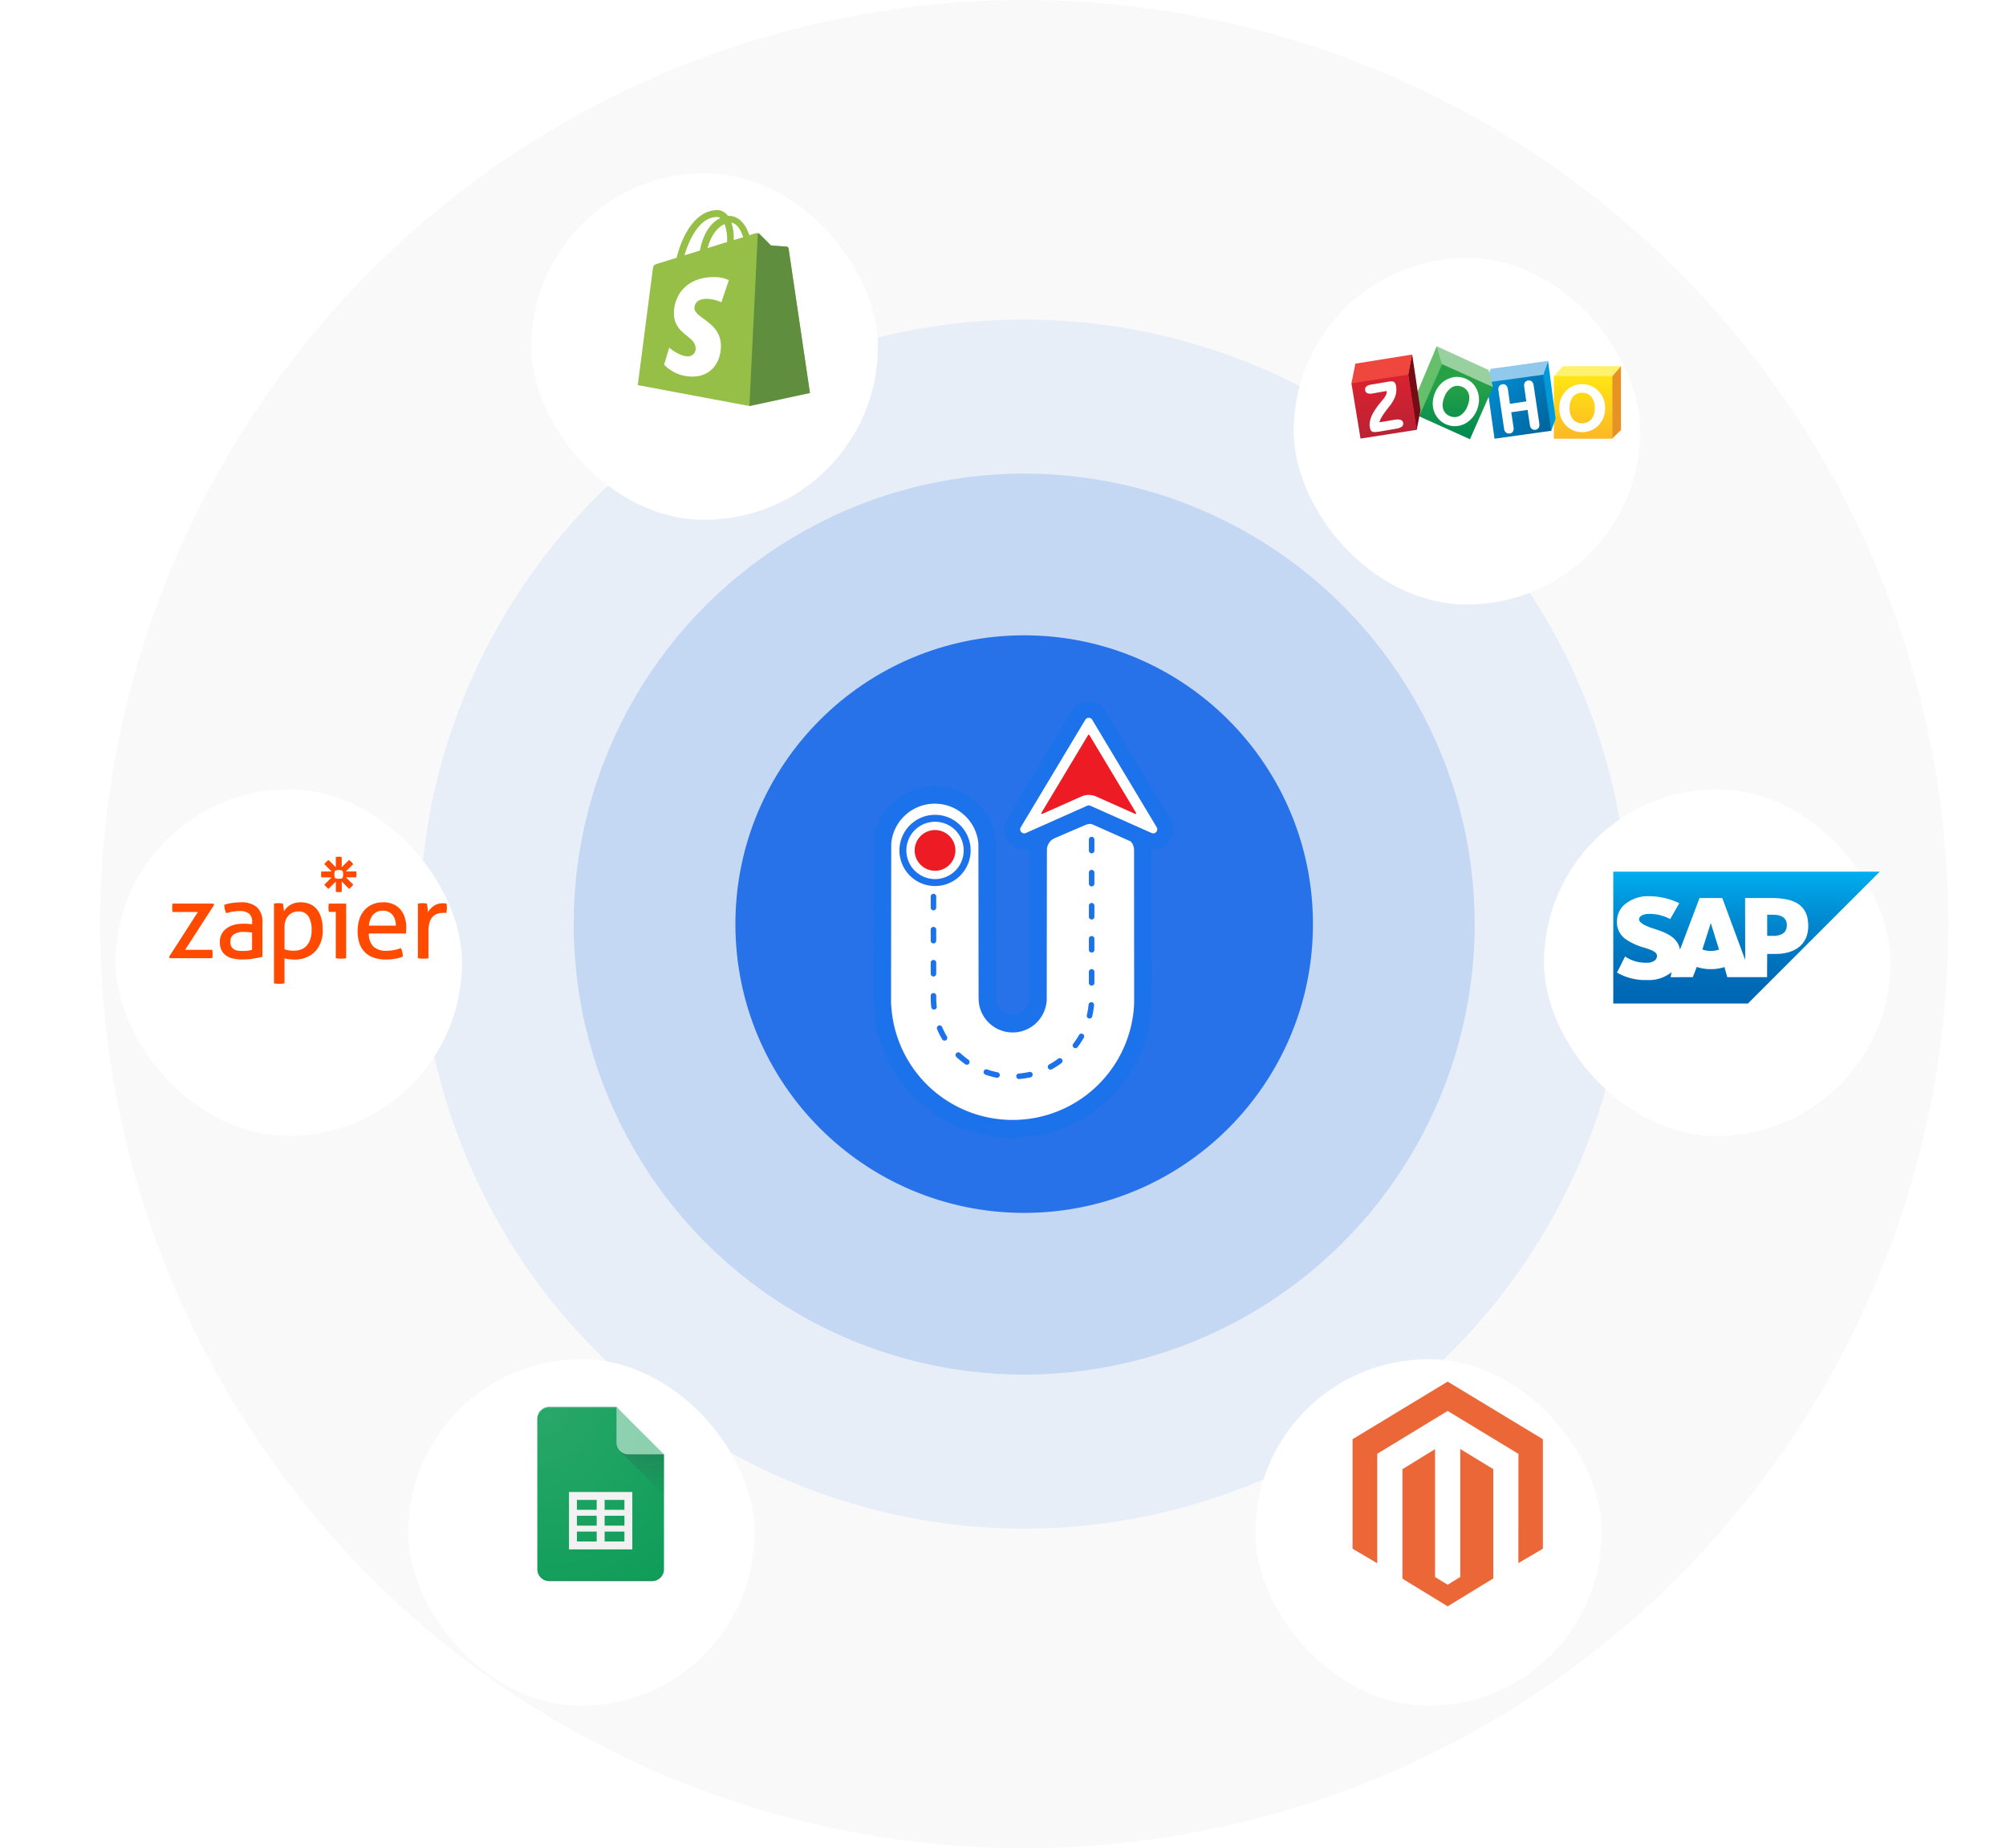<svg xmlns="http://www.w3.org/2000/svg" xmlns:xlink="http://www.w3.org/1999/xlink" width="521" height="480" viewBox="0 0 521 480">
  <defs>
    <clipPath id="clip-path">
      <rect id="Rectangle_3989" data-name="Rectangle 3989" width="117" height="117" transform="translate(0 0)" fill="#fff" stroke="#707070" stroke-width="1"/>
    </clipPath>
    <filter id="Rectangle_10588" x="108" y="15" width="150" height="150" filterUnits="userSpaceOnUse">
      <feOffset dx="-5" dy="10" input="SourceAlpha"/>
      <feGaussianBlur stdDeviation="10" result="blur"/>
      <feFlood flood-color="#2671e8" flood-opacity="0.161"/>
      <feComposite operator="in" in2="blur"/>
      <feComposite in="SourceGraphic"/>
    </filter>
    <filter id="Rectangle_10587" x="306" y="37" width="150" height="150" filterUnits="userSpaceOnUse">
      <feOffset dx="-5" dy="10" input="SourceAlpha"/>
      <feGaussianBlur stdDeviation="10" result="blur-2"/>
      <feFlood flood-color="#2671e8" flood-opacity="0.161"/>
      <feComposite operator="in" in2="blur-2"/>
      <feComposite in="SourceGraphic"/>
    </filter>
    <filter id="Rectangle_10585" x="296" y="323" width="150" height="150" filterUnits="userSpaceOnUse">
      <feOffset dx="-5" dy="10" input="SourceAlpha"/>
      <feGaussianBlur stdDeviation="10" result="blur-3"/>
      <feFlood flood-color="#2671e8" flood-opacity="0.161"/>
      <feComposite operator="in" in2="blur-3"/>
      <feComposite in="SourceGraphic"/>
    </filter>
    <filter id="Rectangle_10586" x="76" y="323" width="150" height="150" filterUnits="userSpaceOnUse">
      <feOffset dx="-5" dy="10" input="SourceAlpha"/>
      <feGaussianBlur stdDeviation="10" result="blur-4"/>
      <feFlood flood-color="#2671e8" flood-opacity="0.161"/>
      <feComposite operator="in" in2="blur-4"/>
      <feComposite in="SourceGraphic"/>
    </filter>
    <linearGradient id="linear-gradient" x1="0.5" y1="0.086" x2="0.5" y2="1" gradientUnits="objectBoundingBox">
      <stop offset="0" stop-color="#263238" stop-opacity="0.2"/>
      <stop offset="1" stop-color="#263238" stop-opacity="0.02"/>
    </linearGradient>
    <radialGradient id="radial-gradient" cx="0.032" cy="0.027" r="1.612" gradientTransform="translate(0 0.007) scale(1 0.727)" gradientUnits="objectBoundingBox">
      <stop offset="0" stop-color="#fff" stop-opacity="0.102"/>
      <stop offset="1" stop-color="#fff" stop-opacity="0"/>
    </radialGradient>
    <filter id="Rectangle_10586-2" x="0" y="175" width="150" height="150" filterUnits="userSpaceOnUse">
      <feOffset dx="-5" dy="10" input="SourceAlpha"/>
      <feGaussianBlur stdDeviation="10" result="blur-5"/>
      <feFlood flood-color="#2671e8" flood-opacity="0.161"/>
      <feComposite operator="in" in2="blur-5"/>
      <feComposite in="SourceGraphic"/>
    </filter>
    <linearGradient id="linear-gradient-2" x1="0.5" y1="0.014" x2="0.5" y2="0.97" gradientUnits="objectBoundingBox">
      <stop offset="0.006" stop-color="#ffe513"/>
      <stop offset="1" stop-color="#fdb924"/>
    </linearGradient>
    <linearGradient id="linear-gradient-3" x1="0.045" y1="0.135" x2="0.957" y2="0.871" gradientUnits="objectBoundingBox">
      <stop offset="0.006" stop-color="#008cd2"/>
      <stop offset="1" stop-color="#00649d"/>
    </linearGradient>
    <linearGradient id="linear-gradient-4" x1="0.5" y1="0.278" x2="0.5" y2="0.975" gradientUnits="objectBoundingBox">
      <stop offset="0" stop-color="#26a146"/>
      <stop offset="1" stop-color="#008a52"/>
    </linearGradient>
    <linearGradient id="linear-gradient-5" x1="0.437" y1="0.082" x2="0.575" y2="0.932" gradientUnits="objectBoundingBox">
      <stop offset="0" stop-color="#d92231"/>
      <stop offset="1" stop-color="#ba2234"/>
    </linearGradient>
    <filter id="Rectangle_10588-2" x="371" y="175" width="150" height="150" filterUnits="userSpaceOnUse">
      <feOffset dx="-5" dy="10" input="SourceAlpha"/>
      <feGaussianBlur stdDeviation="10" result="blur-6"/>
      <feFlood flood-color="#2671e8" flood-opacity="0.161"/>
      <feComposite operator="in" in2="blur-6"/>
      <feComposite in="SourceGraphic"/>
    </filter>
    <linearGradient id="linear-gradient-6" x1="0.5" x2="0.5" y2="1" gradientUnits="objectBoundingBox">
      <stop offset="0" stop-color="#00aeef"/>
      <stop offset="0.212" stop-color="#0097dc"/>
      <stop offset="0.519" stop-color="#007cc5"/>
      <stop offset="0.792" stop-color="#006cb8"/>
      <stop offset="1" stop-color="#0066b3"/>
    </linearGradient>
  </defs>
  <g id="Group_38615" data-name="Group 38615" transform="translate(-909 -124)">
    <g id="Group_38600" data-name="Group 38600" transform="translate(0 27)">
      <circle id="Ellipse_4355" data-name="Ellipse 4355" cx="240" cy="240" r="240" transform="translate(935 97)" fill="#f2f2f2" opacity="0.48"/>
      <circle id="Ellipse_4353" data-name="Ellipse 4353" cx="157" cy="157" r="157" transform="translate(1018 180)" fill="#2671e8" opacity="0.08"/>
      <circle id="Ellipse_4354" data-name="Ellipse 4354" cx="117" cy="117" r="117" transform="translate(1058 220)" fill="#2671e8" opacity="0.18"/>
      <circle id="Ellipse_4352" data-name="Ellipse 4352" cx="75" cy="75" r="75" transform="translate(1100 262)" fill="#2671e8" opacity="0.99"/>
      <g id="Group_38452" data-name="Group 38452" transform="translate(1105 268.723)">
        <g id="Group_38401" data-name="Group 38401" transform="translate(11.5 8.5)">
          <g id="icn_U" transform="translate(0 0)" clip-path="url(#clip-path)" style="isolation: isolate">
            <g id="Group_21" data-name="Group 21" transform="translate(19.33 1.99)">
              <path id="Fill_1" data-name="Fill 1" d="M35.009,88.984A34.99,34.99,0,0,1,.114,56.837c-.03-.373-.1-1.124-.1-1.127L0,55.551v-.159C.034,13.736.049,13.58.069,13.363a14.79,14.79,0,0,1,29.451.087c.018.2.03.339.061,40.444.026.416.059.856.076,1.007a5.427,5.427,0,0,0,10.731-.2l.046-.358.042-41.211a6.8,6.8,0,0,1,4.134-6.249l7.974-3.406a6.693,6.693,0,0,1,5.252,0l7.993,3.406a6.794,6.794,0,0,1,4.139,6.256l.016,42.335,0,.074c-.012.287-.029.581-.048.872a34.989,34.989,0,0,1-34.926,32.57" transform="translate(1.17 23.09)" fill="#1c72eb"/>
              <path id="Fill_1_-_Outline" data-name="Fill 1 - Outline" d="M34.679,89.824A36.16,36.16,0,0,1-1.382,56.6c-.017-.213-.051-.6-.1-1.093l0-.02h0l-.02-.213v-.214c.034-41.709.047-41.852.074-42.138a15.96,15.96,0,0,1,31.782.093c.024.269.035.392.066,40.51.025.383.052.745.066.886a4.257,4.257,0,0,0,8.411-.193l.037-.286L38.978,12.8a7.963,7.963,0,0,1,4.844-7.324L51.8,2.067a7.863,7.863,0,0,1,6.17,0l7.993,3.406A7.963,7.963,0,0,1,70.81,12.8l.016,42.36,0,.1c-.013.3-.03.6-.05.9A36.159,36.159,0,0,1,34.679,89.824ZM.851,55.281v.011c.027.29.075.821.1,1.121A33.851,33.851,0,0,0,57.828,78.338,33.635,33.635,0,0,0,68.437,56c.019-.28.035-.564.047-.843l0-.048L68.47,12.8a5.626,5.626,0,0,0-3.428-5.18L57.049,4.217a5.523,5.523,0,0,0-4.334,0L44.741,7.625A5.626,5.626,0,0,0,41.318,12.8l-.043,41.286-.056.432a6.6,6.6,0,0,1-13.046.246l-.009-.064c-.021-.191-.057-.678-.081-1.061l0-.036v-.037c-.028-36.935-.041-40.062-.056-40.338v0A13.62,13.62,0,0,0,.9,13.144v0C.887,13.438.871,16.782.84,55.063v.1Z" transform="translate(1.5 23.42)" fill="#1c72eb"/>
              <path id="Fill_3" data-name="Fill 3" d="M42.533,8.93a3.382,3.382,0,0,0-2.055,3.107l-.043,39.1s-.049.381-.073.569a8.854,8.854,0,0,1-17.519.277c-.045-.278-.113-1.4-.113-1.4s-.031-40.058-.048-40.248A11.364,11.364,0,0,0,.054,10.264C.034,10.477,0,51.973,0,51.973s.072.782.1,1.17a31.585,31.585,0,0,0,62.986-.381q.027-.393.044-.789l-.016-39.935a3.382,3.382,0,0,0-2.058-3.11L53.066,5.523a3.262,3.262,0,0,0-2.56,0Z" transform="translate(4.596 26.512)" fill="#fff"/>
              <path id="Fill_5" data-name="Fill 5" d="M22.933,62.907a.716.716,0,0,1-.057-1.429,19.855,19.855,0,0,0,2.733-.413.717.717,0,0,1,.856.542.716.716,0,0,1-.543.855,21.312,21.312,0,0,1-2.931.443Zm-5.7-.327a.725.725,0,0,1-.141-.014,21.2,21.2,0,0,1-2.863-.781.716.716,0,1,1,.474-1.351,19.75,19.75,0,0,0,2.668.728.716.716,0,0,1-.139,1.418Zm13.884-2.116a.716.716,0,0,1-.345-1.344,19.938,19.938,0,0,0,2.325-1.491.716.716,0,1,1,.857,1.148,21.364,21.364,0,0,1-2.493,1.6A.718.718,0,0,1,31.113,60.464ZM9.386,59.2a.714.714,0,0,1-.414-.132A21.449,21.449,0,0,1,6.679,57.2a.716.716,0,0,1,.984-1.042A19.983,19.983,0,0,0,9.8,57.9a.715.715,0,0,1,.17,1A.719.719,0,0,1,9.386,59.2Zm28.2-4.3a.716.716,0,0,1-.569-1.151,19.878,19.878,0,0,0,1.522-2.306.717.717,0,0,1,1.249.7,21.346,21.346,0,0,1-1.632,2.472A.712.712,0,0,1,37.587,54.907ZM3.595,52.938a.721.721,0,0,1-.616-.35,21.2,21.2,0,0,1-1.334-2.642.717.717,0,0,1,1.322-.553A19.763,19.763,0,0,0,4.21,51.856a.715.715,0,0,1-.249.981A.718.718,0,0,1,3.595,52.938ZM41.248,47.2a.718.718,0,0,1-.7-.881A19.81,19.81,0,0,0,41,43.6a.716.716,0,0,1,.711-.65c.023,0,.046,0,.069,0a.716.716,0,0,1,.648.779,21.219,21.219,0,0,1-.479,2.921A.714.714,0,0,1,41.248,47.2ZM.856,44.866a.716.716,0,0,1-.711-.633A21.519,21.519,0,0,1,0,41.747v-.454a.717.717,0,0,1,1.434,0v.454a20.057,20.057,0,0,0,.135,2.321.718.718,0,0,1-.713.8ZM41.8,38.657a.717.717,0,0,1-.717-.716V35.078a.717.717,0,0,1,1.434,0v2.863A.717.717,0,0,1,41.8,38.657ZM.717,36.282A.717.717,0,0,1,0,35.566V32.7a.717.717,0,0,1,1.434,0v2.863A.717.717,0,0,1,.717,36.282ZM41.8,30.067a.717.717,0,0,1-.717-.716V26.487a.717.717,0,0,1,1.434,0v2.863A.717.717,0,0,1,41.8,30.067ZM.717,27.691A.717.717,0,0,1,0,26.975V24.112a.717.717,0,0,1,1.434,0v2.863A.717.717,0,0,1,.717,27.691ZM41.8,21.476a.717.717,0,0,1-.717-.716V17.9a.717.717,0,0,1,1.434,0V20.76A.717.717,0,0,1,41.8,21.476ZM.717,19.1A.717.717,0,0,1,0,18.385V15.521a.717.717,0,0,1,1.434,0v2.863A.717.717,0,0,1,.717,19.1ZM41.8,12.886a.717.717,0,0,1-.717-.716V9.306a.717.717,0,0,1,1.434,0V12.17A.717.717,0,0,1,41.8,12.886Zm0-8.591a.717.717,0,0,1-.717-.716V.716a.717.717,0,0,1,1.434,0V3.579A.717.717,0,0,1,41.8,4.3Z" transform="translate(14.894 35.114)" fill="#1c72eb"/>
              <path id="Fill_7" data-name="Fill 7" d="M14.333,7.156A7.167,7.167,0,1,1,7.167,0a7.162,7.162,0,0,1,7.167,7.156" transform="translate(8.851 31.484)" fill="#ed1c24"/>
              <path id="Fill_9" data-name="Fill 9" d="M4.479,36.866A4.477,4.477,0,0,1,.427,30.492L.5,30.334,17.279,2.37a4.483,4.483,0,0,1,7.908,0L41.964,30.334l.074.158a4.477,4.477,0,0,1-4.053,6.374,4.513,4.513,0,0,1-1.937-.442l-14.815-6.6-14.815,6.6a4.511,4.511,0,0,1-1.937.442Z" transform="translate(34.705 0.78)" fill="#1c72eb"/>
              <path id="Fill_9_-_Outline" data-name="Fill 9 - Outline" d="M37.765,36.646a4.477,4.477,0,0,0,4.053-6.374l-.074-.158L24.966,2.15a4.483,4.483,0,0,0-7.908,0L.281,30.114l-.074.158a4.477,4.477,0,0,0,4.052,6.374h0A4.511,4.511,0,0,0,6.2,36.2l14.815-6.6,14.815,6.6a4.513,4.513,0,0,0,1.937.442m0,.78a5.307,5.307,0,0,1-2.264-.514L21.012,30.461,6.523,36.912a5.306,5.306,0,0,1-2.263.514A5.257,5.257,0,0,1-.5,29.941l.091-.194L16.38,1.766a5.253,5.253,0,0,1,9.265,0L42.433,29.747l.091.194a5.257,5.257,0,0,1-4.759,7.486Z" transform="translate(34.926 1)" fill="#1c72eb"/>
              <path id="Fill_11" data-name="Fill 11" d="M17.325,22.874,1.539,29.9A1.052,1.052,0,0,1,.1,28.521L16.852.606a1.054,1.054,0,0,1,1.907,0L35.509,28.521A1.052,1.052,0,0,1,34.073,29.9L18.287,22.874a1.054,1.054,0,0,0-.963,0" transform="translate(38.132 4.201)" fill="#fff"/>
              <path id="Fill_13" data-name="Fill 13" d="M14.384,16.132a4.76,4.76,0,0,0-4.107,0L.255,20.593a.18.18,0,0,1-.228-.257L12.175.087a.181.181,0,0,1,.309,0L24.634,20.336a.18.18,0,0,1-.228.257Z" transform="translate(43.608 8.575)" fill="#ed1c24"/>
              <path id="Fill_15" data-name="Fill 15" d="M18.494,9.234A9.247,9.247,0,1,1,9.247,0a9.24,9.24,0,0,1,9.247,9.234" transform="translate(6.771 29.406)" fill="#1c72eb"/>
              <path id="Fill_17" data-name="Fill 17" d="M14.885,7.432A7.443,7.443,0,1,1,7.443,0a7.437,7.437,0,0,1,7.443,7.432" transform="translate(8.575 31.208)" fill="#fff"/>
              <path id="Fill_19" data-name="Fill 19" d="M10.579,5.282A5.289,5.289,0,1,1,5.289,0a5.286,5.286,0,0,1,5.289,5.282" transform="translate(10.728 33.358)" fill="#ed1c24"/>
            </g>
          </g>
        </g>
      </g>
    </g>
    <g id="Group_38606" data-name="Group 38606" transform="translate(57 -2)">
      <g transform="matrix(1, 0, 0, 1, 852, 126)" filter="url(#Rectangle_10588)">
        <rect id="Rectangle_10588-3" data-name="Rectangle 10588" width="90" height="90" rx="45" transform="translate(143 35)" fill="#fff"/>
      </g>
      <g id="Group_38478" data-name="Group 38478" transform="translate(756.729 -2134.937)">
        <path id="Path_60349" data-name="Path 60349" d="M48.885,22.159a.5.5,0,0,0-.448-.42c-.179-.029-4.11-.3-4.11-.3l-3-3c-.269-.3-.868-.212-1.094-.149-.029,0-.6.179-1.528.481-.9-2.615-2.506-5.015-5.324-5.015h-.241a3.492,3.492,0,0,0-2.635-1.528c-6.564.029-9.694,8.217-10.682,12.4l-4.588,1.408c-1.408.448-1.461.481-1.647,1.823L9.724,57.694l28.994,5.427,15.714-3.388c0-.029-5.517-37.288-5.546-37.571ZM37.1,19.278c-.73.241-1.575.481-2.457.752v-.54a11.9,11.9,0,0,0-.6-3.975c1.469.226,2.457,1.876,3.056,3.763Zm-4.826-3.417a12.168,12.168,0,0,1,.656,4.4v.269L27.861,22.1c.992-3.7,2.821-5.536,4.41-6.225Zm-1.947-1.823a1.552,1.552,0,0,1,.839.269c-2.115.985-4.35,3.471-5.31,8.448l-4.009,1.229c1.131-3.777,3.77-9.955,8.477-9.955Z" transform="translate(251.19 2303.261)" fill="#95bf47"/>
        <path id="Path_60350" data-name="Path 60350" d="M39.69,19.919c-.179-.029-4.11-.3-4.11-.3l-3-3a.586.586,0,0,0-.42-.179L29.976,61.3,45.69,57.908,40.14,20.366a.541.541,0,0,0-.448-.448Z" transform="translate(259.938 2305.08)" fill="#5e8e3e"/>
        <path id="Path_60351" data-name="Path 60351" d="M31.321,25.18l-1.95,5.756a9.025,9.025,0,0,0-3.777-.9c-3.06,0-3.208,1.919-3.208,2.4,0,2.62,6.866,3.629,6.866,9.806,0,4.857-3.089,7.976-7.227,7.976A10.074,10.074,0,0,1,14.5,47.127l1.323-4.41s2.606,2.248,4.829,2.248a1.962,1.962,0,0,0,2.039-1.98c0-3.451-5.638-3.6-5.638-9.236,0-4.74,3.417-9.358,10.284-9.358a8.813,8.813,0,0,1,3.989.788Z" transform="translate(253.252 2308.514)" fill="#fff"/>
      </g>
    </g>
    <g id="Group_38607" data-name="Group 38607" transform="translate(7 16)">
      <g transform="matrix(1, 0, 0, 1, 902, 108)" filter="url(#Rectangle_10587)">
        <rect id="Rectangle_10587-2" data-name="Rectangle 10587" width="90" height="90" rx="45" transform="translate(341 57)" fill="#fff"/>
      </g>
    </g>
    <g id="Group_38608" data-name="Group 38608" transform="translate(-96 123)">
      <g transform="matrix(1, 0, 0, 1, 1005, 1)" filter="url(#Rectangle_10585)">
        <rect id="Rectangle_10585-2" data-name="Rectangle 10585" width="90" height="90" rx="45" transform="translate(331 343)" fill="#fff"/>
      </g>
      <path id="magento-2" d="M27.968,17.506V50.753l-3.269,2-3.272-2.009V17.532l-8.472,5.216V51.18L24.7,58.365l11.843-7.237V22.73ZM24.7,0,0,14.964V43.4l6.415,3.779V18.74L24.7,7.62l18.306,11.1.075.043-.008,28.369L49.428,43.4V14.964Z" transform="translate(1356.286 359.817)" fill="#ec6737"/>
    </g>
    <g id="Group_38612" data-name="Group 38612" transform="translate(70 133)">
      <g transform="matrix(1, 0, 0, 1, 839, -9)" filter="url(#Rectangle_10586)">
        <rect id="Rectangle_10586-3" data-name="Rectangle 10586" width="90" height="90" rx="45" transform="translate(111 343)" fill="#fff"/>
      </g>
      <g id="Page-1" transform="translate(977.719 355.426)">
        <g id="Consumer-Apps-Sheets-Large-VD-R8-" transform="translate(0.833 0.958)">
          <g id="Hero" transform="translate(0 0)">
            <g id="Personal" transform="translate(0)">
              <g id="Sheets-icon" transform="translate(0)">
                <g id="Group">
                  <g id="Clipped">
                    <path id="Path" d="M20.56,0H3.084A3.093,3.093,0,0,0,0,3.084V42.148a3.093,3.093,0,0,0,3.084,3.084H29.812A3.093,3.093,0,0,0,32.9,42.148V12.336L25.7,7.2Z" fill="#0f9d58"/>
                  </g>
                  <g id="Clipped-2" data-name="Clipped" transform="translate(8.224 22.102)">
                    <path id="Shape" d="M11.833,31.8V46.708H28.281V31.8Zm7.2,12.85h-5.14v-2.57h5.14Zm0-4.112h-5.14V37.97h5.14Zm0-4.112h-5.14v-2.57h5.14Zm7.2,8.224h-5.14v-2.57h5.14Zm0-4.112h-5.14V37.97h5.14Zm0-4.112h-5.14v-2.57h5.14Z" transform="translate(-11.833 -31.802)" fill="#f1f1f1"/>
                  </g>
                  <g id="Clipped-3" data-name="Clipped" transform="translate(21.462 11.434)">
                    <path id="Path-2" data-name="Path" d="M30.881,16.452,42.315,27.884V17.354Z" transform="translate(-30.881 -16.452)" fill="url(#linear-gradient)"/>
                  </g>
                  <g id="Clipped-4" data-name="Clipped" transform="translate(20.56)">
                    <g id="Group-2" data-name="Group" transform="translate(0)">
                      <g id="Group_38503" data-name="Group 38503">
                        <path id="Path-3" data-name="Path" d="M2.958,2.958V12.21a3.083,3.083,0,0,0,3.084,3.084h9.252Z" transform="translate(-2.958 -2.958)" fill="#87ceac"/>
                      </g>
                    </g>
                  </g>
                  <g id="Clipped-5" data-name="Clipped">
                    <path id="Path-4" data-name="Path" d="M3.084,0A3.093,3.093,0,0,0,0,3.084v.257A3.093,3.093,0,0,1,3.084.257H20.56V0Z" fill="rgba(255,255,255,0.2)"/>
                  </g>
                  <g id="Clipped-6" data-name="Clipped" transform="translate(0 41.891)">
                    <path id="Path-5" data-name="Path" d="M29.812,63.36H3.084A3.093,3.093,0,0,1,0,60.276v.257a3.093,3.093,0,0,0,3.084,3.084H29.812A3.093,3.093,0,0,0,32.9,60.533v-.257A3.093,3.093,0,0,1,29.812,63.36Z" transform="translate(0 -60.276)" fill="rgba(38,50,56,0.2)"/>
                  </g>
                  <g id="Clipped-7" data-name="Clipped" transform="translate(20.56 9.252)">
                    <path id="Path-6" data-name="Path" d="M32.667,16.4a3.083,3.083,0,0,1-3.084-3.084v.257a3.083,3.083,0,0,0,3.084,3.084h9.252V16.4Z" transform="translate(-29.583 -13.312)" fill="rgba(38,50,56,0.1)"/>
                  </g>
                </g>
                <path id="Path-7" data-name="Path" d="M20.56,0H3.084A3.093,3.093,0,0,0,0,3.084V42.148a3.093,3.093,0,0,0,3.084,3.084H29.812A3.093,3.093,0,0,0,32.9,42.148V12.336Z" fill="url(#radial-gradient)"/>
              </g>
            </g>
          </g>
        </g>
      </g>
    </g>
    <g id="Group_38614" data-name="Group 38614">
      <g transform="matrix(1, 0, 0, 1, 909, 124)" filter="url(#Rectangle_10586-2)">
        <rect id="Rectangle_10586-4" data-name="Rectangle 10586" width="90" height="90" rx="45" transform="translate(35 195)" fill="#fff"/>
      </g>
    </g>
    <g id="zoho-1" transform="translate(1260 213.928)">
      <path id="Path_61056" data-name="Path 61056" d="M497.5,37.7V54.3l-2.3,2.242V40.3Z" transform="translate(-427.497 -32.546)" fill="#e79225"/>
      <path id="Path_61057" data-name="Path 61057" d="M386.879,37.714,384.5,40.3l.123.164,14.916-.055.137-.109,2.256-2.6-15.053.014Z" transform="translate(-331.932 -32.546)" fill="#fff16d"/>
      <path id="Path_61058" data-name="Path 61058" d="M.5,19.7H15.676V35.956H.5Z" transform="translate(52.068 -11.948)" fill="url(#linear-gradient-2)"/>
      <path id="Path_61059" data-name="Path 61059" d="M406.257,75.76a6.011,6.011,0,0,0-1.34-2.023,5.546,5.546,0,0,0-1.9-1.3,5.889,5.889,0,0,0-2.27-.437,5.958,5.958,0,0,0-2.283.438,5.546,5.546,0,0,0-1.9,1.3,5.973,5.973,0,0,0-1.326,2.023,6.585,6.585,0,0,0-.437,2.475,6.67,6.67,0,0,0,.451,2.461,6.083,6.083,0,0,0,1.326,2.051,5.556,5.556,0,0,0,1.873,1.271,6.048,6.048,0,0,0,2.311.438,5.87,5.87,0,0,0,2.256-.437,5.8,5.8,0,0,0,1.9-1.271,6.2,6.2,0,0,0,1.34-2.037,7.012,7.012,0,0,0,0-4.949Zm-3.131,5.359a3.23,3.23,0,0,1-4.771,0,4.368,4.368,0,0,1-.875-2.9,4.538,4.538,0,0,1,.875-2.939,2.907,2.907,0,0,1,2.393-1.053,2.937,2.937,0,0,1,2.379,1.053A4.539,4.539,0,0,1,404,78.221,4.368,4.368,0,0,1,403.126,81.119Z" transform="translate(-340.823 -62.156)" fill="#fff"/>
      <g id="Group_38659" data-name="Group 38659" transform="translate(35.178 3.801)">
        <path id="Path_61060" data-name="Path 61060" d="M365.14,27.8v.082L367.081,42.8l-1.135,3.145-.15-.109-2-14.3.041-.191,1.244-3.459Z" transform="translate(-349.24 -27.8)" fill="#009ada"/>
        <path id="Path_61061" data-name="Path 61061" d="M261.365,29.878,276.308,27.8l-1.258,3.582-.178.191L260.9,33.624l.068-2.557Z" transform="translate(-260.408 -27.8)" fill="#91c9ed"/>
        <path id="Path_61062" data-name="Path 61062" d="M14.943,27l2.064,14.561L2.282,43.625.3,29.557l.861-.67Z" transform="translate(-0.3 -23.418)" fill="url(#linear-gradient-3)"/>
        <path id="Path_61063" data-name="Path 61063" d="M288.26,66.2a1.711,1.711,0,0,0-.465-1.025,1.1,1.1,0,0,0-.738-.273,1.406,1.406,0,0,0-.232.014,1.135,1.135,0,0,0-.848.52,1.357,1.357,0,0,0-.191.766,3.366,3.366,0,0,0,.027.355l.533,3.787-4.238.629-.533-3.787a1.709,1.709,0,0,0-.465-1.012,1.128,1.128,0,0,0-.93-.273,1.216,1.216,0,0,0-.889.52,1.357,1.357,0,0,0-.191.766c0,.109.014.232.027.369l1.449,9.857a1.588,1.588,0,0,0,.492,1.025,1.1,1.1,0,0,0,.752.26,1.486,1.486,0,0,0,.246-.014,1.107,1.107,0,0,0,.82-.52,1.407,1.407,0,0,0,.178-.738,3.366,3.366,0,0,0-.027-.355l-.588-3.9,4.238-.629.588,3.9a1.573,1.573,0,0,0,.479,1.012,1.1,1.1,0,0,0,.738.273,1.407,1.407,0,0,0,.232-.014,1.135,1.135,0,0,0,.848-.52,1.427,1.427,0,0,0,.191-.752,3.366,3.366,0,0,0-.027-.355L288.26,66.2Z" transform="translate(-276.12 -59.828)" fill="#fff"/>
      </g>
      <g id="Group_38660" data-name="Group 38660" transform="translate(16.83)">
        <path id="Path_61064" data-name="Path 61064" d="M128.418,0,123.1,12.633l.725,5.551.041-.014L129.84,4.73l-.027-.287L128.528.178Z" transform="translate(-123.1)" fill="#66bf6b"/>
        <path id="Path_61065" data-name="Path 61065" d="M162,0l1.381,4.635.027.1,13.152,5.893.041-.027-1.121-4.43Z" transform="translate(-156.682)" fill="#98d0a0"/>
        <path id="Path_61066" data-name="Path 61066" d="M11.375,33.9,24.6,39.861,18.621,53.41,5.4,47.449Z" transform="translate(-4.675 -29.265)" fill="url(#linear-gradient-4)"/>
        <path id="Path_61067" data-name="Path 61067" d="M166.121,61.932a5.736,5.736,0,0,0-1.2-1.969A5.786,5.786,0,0,0,160.8,58.2h-.041a5.522,5.522,0,0,0-2.256.506,6.031,6.031,0,0,0-2.023,1.422,7.137,7.137,0,0,0-1.395,2.188,7.32,7.32,0,0,0-.588,2.516v.287a6.281,6.281,0,0,0,.383,2.174A5.768,5.768,0,0,0,160.215,71h.014a5.7,5.7,0,0,0,2.242-.479,6.123,6.123,0,0,0,2.037-1.436,7.1,7.1,0,0,0,1.408-2.174,7.392,7.392,0,0,0,.588-2.516v-.246A5.91,5.91,0,0,0,166.121,61.932Zm-2.639,3.938a4.668,4.668,0,0,1-1.969,2.42,2.848,2.848,0,0,1-1.34.355,3.252,3.252,0,0,1-1.244-.273,2.828,2.828,0,0,1-1.75-1.928,3.57,3.57,0,0,1-.123-.943,5.624,5.624,0,0,1,.492-2.16,4.846,4.846,0,0,1,1.982-2.475,2.7,2.7,0,0,1,1.34-.355,3.317,3.317,0,0,1,1.258.273,2.839,2.839,0,0,1,1.736,1.928,3.4,3.4,0,0,1,.123.93A5.722,5.722,0,0,1,163.482,65.87Z" transform="translate(-150.207 -50.243)" fill="#fff"/>
      </g>
      <g id="Group_38661" data-name="Group 38661" transform="translate(0 2.146)">
        <path id="Path_61068" data-name="Path 61068" d="M108.666,15.7l2.16,14.465-.984,5.086-.137-.178L107.6,21.1v-.273l.93-4.881.137-.246Z" transform="translate(-92.889 -15.7)" fill="#760d16"/>
        <path id="Path_61069" data-name="Path 61069" d="M0,23.179l1.025-5.113L15.777,15.7l-1,5.209v.342L.178,23.315Z" transform="translate(0 -15.7)" fill="#ef463e"/>
        <path id="Path_61070" data-name="Path 61070" d="M14.779,38.8l2.174,14.342-14.6,2.283L0,41.07Z" transform="translate(0 -33.591)" fill="url(#linear-gradient-5)"/>
        <path id="Path_61071" data-name="Path 61071" d="M35.652,77.081a1.019,1.019,0,0,0-.465-.3,2.129,2.129,0,0,0-.711-.1,5.5,5.5,0,0,0-.889.082l-3.855.656a3.658,3.658,0,0,1,.451-1.162,15.569,15.569,0,0,1,1.285-1.914c.191-.26.342-.451.451-.588.068-.1.178-.219.314-.4a9.573,9.573,0,0,0,1.641-2.844,5.9,5.9,0,0,0,.219-1.271,2.974,2.974,0,0,0,.014-.342,5.035,5.035,0,0,0-.082-.9,2.039,2.039,0,0,0-.205-.67.99.99,0,0,0-.342-.4,1.29,1.29,0,0,0-.67-.137,5.615,5.615,0,0,0-.861.082l-4.457.766a2.236,2.236,0,0,0-1.189.492.941.941,0,0,0-.3.711,1.406,1.406,0,0,0,.014.232.993.993,0,0,0,.574.793,1.7,1.7,0,0,0,.684.123,3.272,3.272,0,0,0,.6-.055l3.719-.656c0,.068.014.137.014.191a1.949,1.949,0,0,1-.123.684,5,5,0,0,1-.834,1.313c-.123.15-.314.4-.574.711a17.575,17.575,0,0,0-2.16,3.117,6.732,6.732,0,0,0-.643,1.764,4.912,4.912,0,0,0-.109.971,3.306,3.306,0,0,0,.055.643,2.8,2.8,0,0,0,.219.738.973.973,0,0,0,.383.424,1.385,1.385,0,0,0,.656.109,9.613,9.613,0,0,0,1.518-.164l4.047-.7a3.416,3.416,0,0,0,1.5-.533.946.946,0,0,0,.355-.752,1.507,1.507,0,0,0-.027-.246A.906.906,0,0,0,35.652,77.081Z" transform="translate(-22.445 -59.814)" fill="#fff"/>
      </g>
    </g>
    <path id="Zapier_logo" d="M43.29,14.609h-1.8a3.46,3.46,0,0,1-.083-.512,5.868,5.868,0,0,1,0-1.134,3.493,3.493,0,0,1,.083-.512h4.481V26.642a6.7,6.7,0,0,1-.678.083q-.338.026-.678.027t-.65-.027a6.677,6.677,0,0,1-.677-.083V14.608h0Zm15.6,3.569a5.236,5.236,0,0,0-.207-1.48,3.775,3.775,0,0,0-.609-1.231,2.969,2.969,0,0,0-1.024-.843,3.214,3.214,0,0,0-1.48-.318,3.26,3.26,0,0,0-2.586,1.024,5.01,5.01,0,0,0-1.093,2.849h7Zm-7.026,2.047a4.634,4.634,0,0,0,1.2,3.4,4.778,4.778,0,0,0,3.389,1.079,10.173,10.173,0,0,0,3.734-.692,4.167,4.167,0,0,1,.359,1.01,6.583,6.583,0,0,1,.166,1.175,9.237,9.237,0,0,1-2.005.581,13.963,13.963,0,0,1-2.42.194,9.144,9.144,0,0,1-3.32-.54,5.834,5.834,0,0,1-3.6-3.845,9.937,9.937,0,0,1-.415-2.946,10.436,10.436,0,0,1,.4-2.946,6.639,6.639,0,0,1,1.231-2.379,5.947,5.947,0,0,1,2.089-1.6,6.9,6.9,0,0,1,2.974-.6,6.219,6.219,0,0,1,2.573.5,5.232,5.232,0,0,1,1.853,1.369,5.95,5.95,0,0,1,1.134,2.074,8.5,8.5,0,0,1,.388,2.614q0,.387-.028.816-.023.367-.055.733H51.865Zm12.753-7.773q.289-.052.581-.083c.184-.018.378-.027.581-.027s.405.009.609.027a4.564,4.564,0,0,1,.553.083q.082.415.165,1.093a9.716,9.716,0,0,1,.083,1.148,5.731,5.731,0,0,1,1.535-1.632,4.072,4.072,0,0,1,2.448-.692q.221,0,.456.014c.134.007.268.021.4.041a4.493,4.493,0,0,1,.083.526q.027.276.027.581a6.046,6.046,0,0,1-.041.691q-.04.347-.1.691a1.906,1.906,0,0,0-.457-.055h-.374a4.847,4.847,0,0,0-1.425.207,2.981,2.981,0,0,0-1.217.733,3.646,3.646,0,0,0-.857,1.439,7.26,7.26,0,0,0-.318,2.351v7.054a6.726,6.726,0,0,1-.678.083q-.373.028-.677.027-.339,0-.678-.027-.354-.026-.706-.083V12.451ZM45.2,4.874a2.749,2.749,0,0,1-.177.97,2.753,2.753,0,0,1-.97.176h0a2.751,2.751,0,0,1-.97-.177,2.746,2.746,0,0,1-.176-.969v0a2.749,2.749,0,0,1,.176-.97,2.744,2.744,0,0,1,.97-.176h0a2.739,2.739,0,0,1,.97.176,2.745,2.745,0,0,1,.176.97v0h0Zm3.38-.768H45.9l1.9-1.9a4.611,4.611,0,0,0-1.082-1.082l-1.9,1.9V.344A4.614,4.614,0,0,0,44.059.28h0a4.6,4.6,0,0,0-.763.064v2.68l-1.9-1.9a4.586,4.586,0,0,0-.586.5h0a4.621,4.621,0,0,0-.5.586l1.9,1.9H39.528s-.064.5-.064.764v0a4.593,4.593,0,0,0,.064.764h2.681l-1.9,1.895A4.624,4.624,0,0,0,41.4,8.614l1.9-1.9V9.4a4.634,4.634,0,0,0,.762.064h.006a4.633,4.633,0,0,0,.762-.064V6.719l1.9,1.9a4.628,4.628,0,0,0,.586-.5h0a4.637,4.637,0,0,0,.5-.586l-1.9-1.9h2.681a4.609,4.609,0,0,0,.063-.762V4.869a4.615,4.615,0,0,0-.063-.762h0ZM0,26.255,7.469,14.637H.885A6.779,6.779,0,0,1,.8,13.53a6.587,6.587,0,0,1,.083-1.079h10.65l.139.36L4.15,24.457H11.2a7.643,7.643,0,0,1,.083,1.134,6.4,6.4,0,0,1-.083,1.051H.139L0,26.255Zm21.548-6.28q-.415-.055-1.051-.11t-1.078-.055a4.5,4.5,0,0,0-2.614.636,2.212,2.212,0,0,0-.9,1.936,2.377,2.377,0,0,0,.3,1.3,2.092,2.092,0,0,0,.761.719,2.634,2.634,0,0,0,1.009.3q.553.055,1.051.055a12.932,12.932,0,0,0,1.314-.069,7.884,7.884,0,0,0,1.2-.207V19.975Zm0-2.683a2.7,2.7,0,0,0-.83-2.269,3.9,3.9,0,0,0-2.407-.636,10.219,10.219,0,0,0-1.812.152,13.862,13.862,0,0,0-1.646.4,4.3,4.3,0,0,1-.525-2.185,12.734,12.734,0,0,1,2.074-.47,15.074,15.074,0,0,1,2.185-.166,6.208,6.208,0,0,1,4.2,1.259A5.088,5.088,0,0,1,24.231,17.4v8.88q-.969.221-2.351.456a16.848,16.848,0,0,1-2.821.235,11.04,11.04,0,0,1-2.448-.249,5,5,0,0,1-1.853-.8,3.718,3.718,0,0,1-1.176-1.41,4.732,4.732,0,0,1-.415-2.075,4.228,4.228,0,0,1,1.8-3.582,5.861,5.861,0,0,1,1.909-.885,8.683,8.683,0,0,1,2.268-.291q.885,0,1.452.042t.954.1v-.526Zm8.409,7.026a5.428,5.428,0,0,0,1.079.277,10.022,10.022,0,0,0,1.439.083A5.058,5.058,0,0,0,34.3,24.36a3.625,3.625,0,0,0,1.425-.982,4.8,4.8,0,0,0,.94-1.674,7.4,7.4,0,0,0,.346-2.393,6.564,6.564,0,0,0-.816-3.513,2.911,2.911,0,0,0-2.669-1.3,3.6,3.6,0,0,0-1.327.249,3.279,3.279,0,0,0-1.135.747,3.69,3.69,0,0,0-.8,1.259,4.861,4.861,0,0,0-.3,1.812v5.753h0ZM27.219,12.451q.281-.055.567-.083t.595-.027c.184,0,.377.01.581.027a5.753,5.753,0,0,1,.581.083,1.739,1.739,0,0,1,.069.346q.041.291.083.622c.028.221.055.434.083.636s.042.332.042.388a5.618,5.618,0,0,1,.664-.857,4.434,4.434,0,0,1,.927-.747,4.848,4.848,0,0,1,1.217-.526,5.481,5.481,0,0,1,1.507-.194,6.309,6.309,0,0,1,2.31.415,4.622,4.622,0,0,1,1.825,1.286,6.188,6.188,0,0,1,1.189,2.213,10.456,10.456,0,0,1,.429,3.168,7.909,7.909,0,0,1-1.978,5.712,7.4,7.4,0,0,1-5.6,2.061,9.629,9.629,0,0,1-1.245-.083,7.4,7.4,0,0,1-1.107-.221v6.5q-.35.057-.7.083-.374.027-.678.027-.339,0-.678-.027a6.683,6.683,0,0,1-.678-.083V12.451Z" transform="translate(952.929 346.22)" fill="#ff4a00"/>
    <g id="Group_38610" data-name="Group 38610" transform="translate(195 -179)">
      <g transform="matrix(1, 0, 0, 1, 714, 303)" filter="url(#Rectangle_10588-2)">
        <rect id="Rectangle_10588-4" data-name="Rectangle 10588" width="90" height="90" rx="45" transform="translate(406 195)" fill="#fff"/>
      </g>
      <g id="sap-logo-svg" transform="translate(1133 529.38)">
        <path id="Path_61072" data-name="Path 61072" d="M0,34.239H34.98L69.213,0H0V34.239" fill-rule="evenodd" fill="url(#linear-gradient-6)"/>
        <path id="Path_61073" data-name="Path 61073" d="M41.378,8.849H34.543l.023,16.077L28.613,8.844h-5.9L17.63,22.276c-.54-3.418-4.074-4.6-6.854-5.481-1.836-.59-3.785-1.457-3.765-2.416.015-.787,1.042-1.516,3.084-1.408a11.149,11.149,0,0,1,4.986,1.347l2.366-4.124A18.4,18.4,0,0,0,9.731,8.37H9.716A9.369,9.369,0,0,0,2.9,10.858a5.742,5.742,0,0,0-1.63,3.974A5.338,5.338,0,0,0,3.61,19.59a15.934,15.934,0,0,0,4.634,2.118c1.891.586,3.435,1.1,3.416,2.181a1.607,1.607,0,0,1-.449,1.064,3,3,0,0,1-2.2.689,9.412,9.412,0,0,1-5.64-1.61L1.27,28.209a14.631,14.631,0,0,0,7.441,1.945l.618,0A9.286,9.286,0,0,0,15.2,28.293c.088-.071.167-.142.25-.215l-.259,1.333,5.767-.018,1.035-2.649a11.316,11.316,0,0,0,3.638.577,11.436,11.436,0,0,0,3.551-.545l.721,2.617,10.348.01.025-6.04h2.2c5.322,0,8.468-2.709,8.468-7.251C50.947,11.053,47.888,8.849,41.378,8.849ZM25.633,22.592a6.184,6.184,0,0,1-2.182-.382L25.609,15.4h.042l2.123,6.833a6.39,6.39,0,0,1-2.141.363Zm16.146-3.915h-1.5V13.186h1.5c2,0,3.6.667,3.6,2.71,0,2.115-1.6,2.781-3.6,2.781" transform="translate(-0.304 -2.002)" fill="#fff" fill-rule="evenodd"/>
        <path id="Path_61074" data-name="Path 61074" d="M0,0H70V34.239H0Z" fill="none"/>
      </g>
    </g>
  </g>
</svg>
